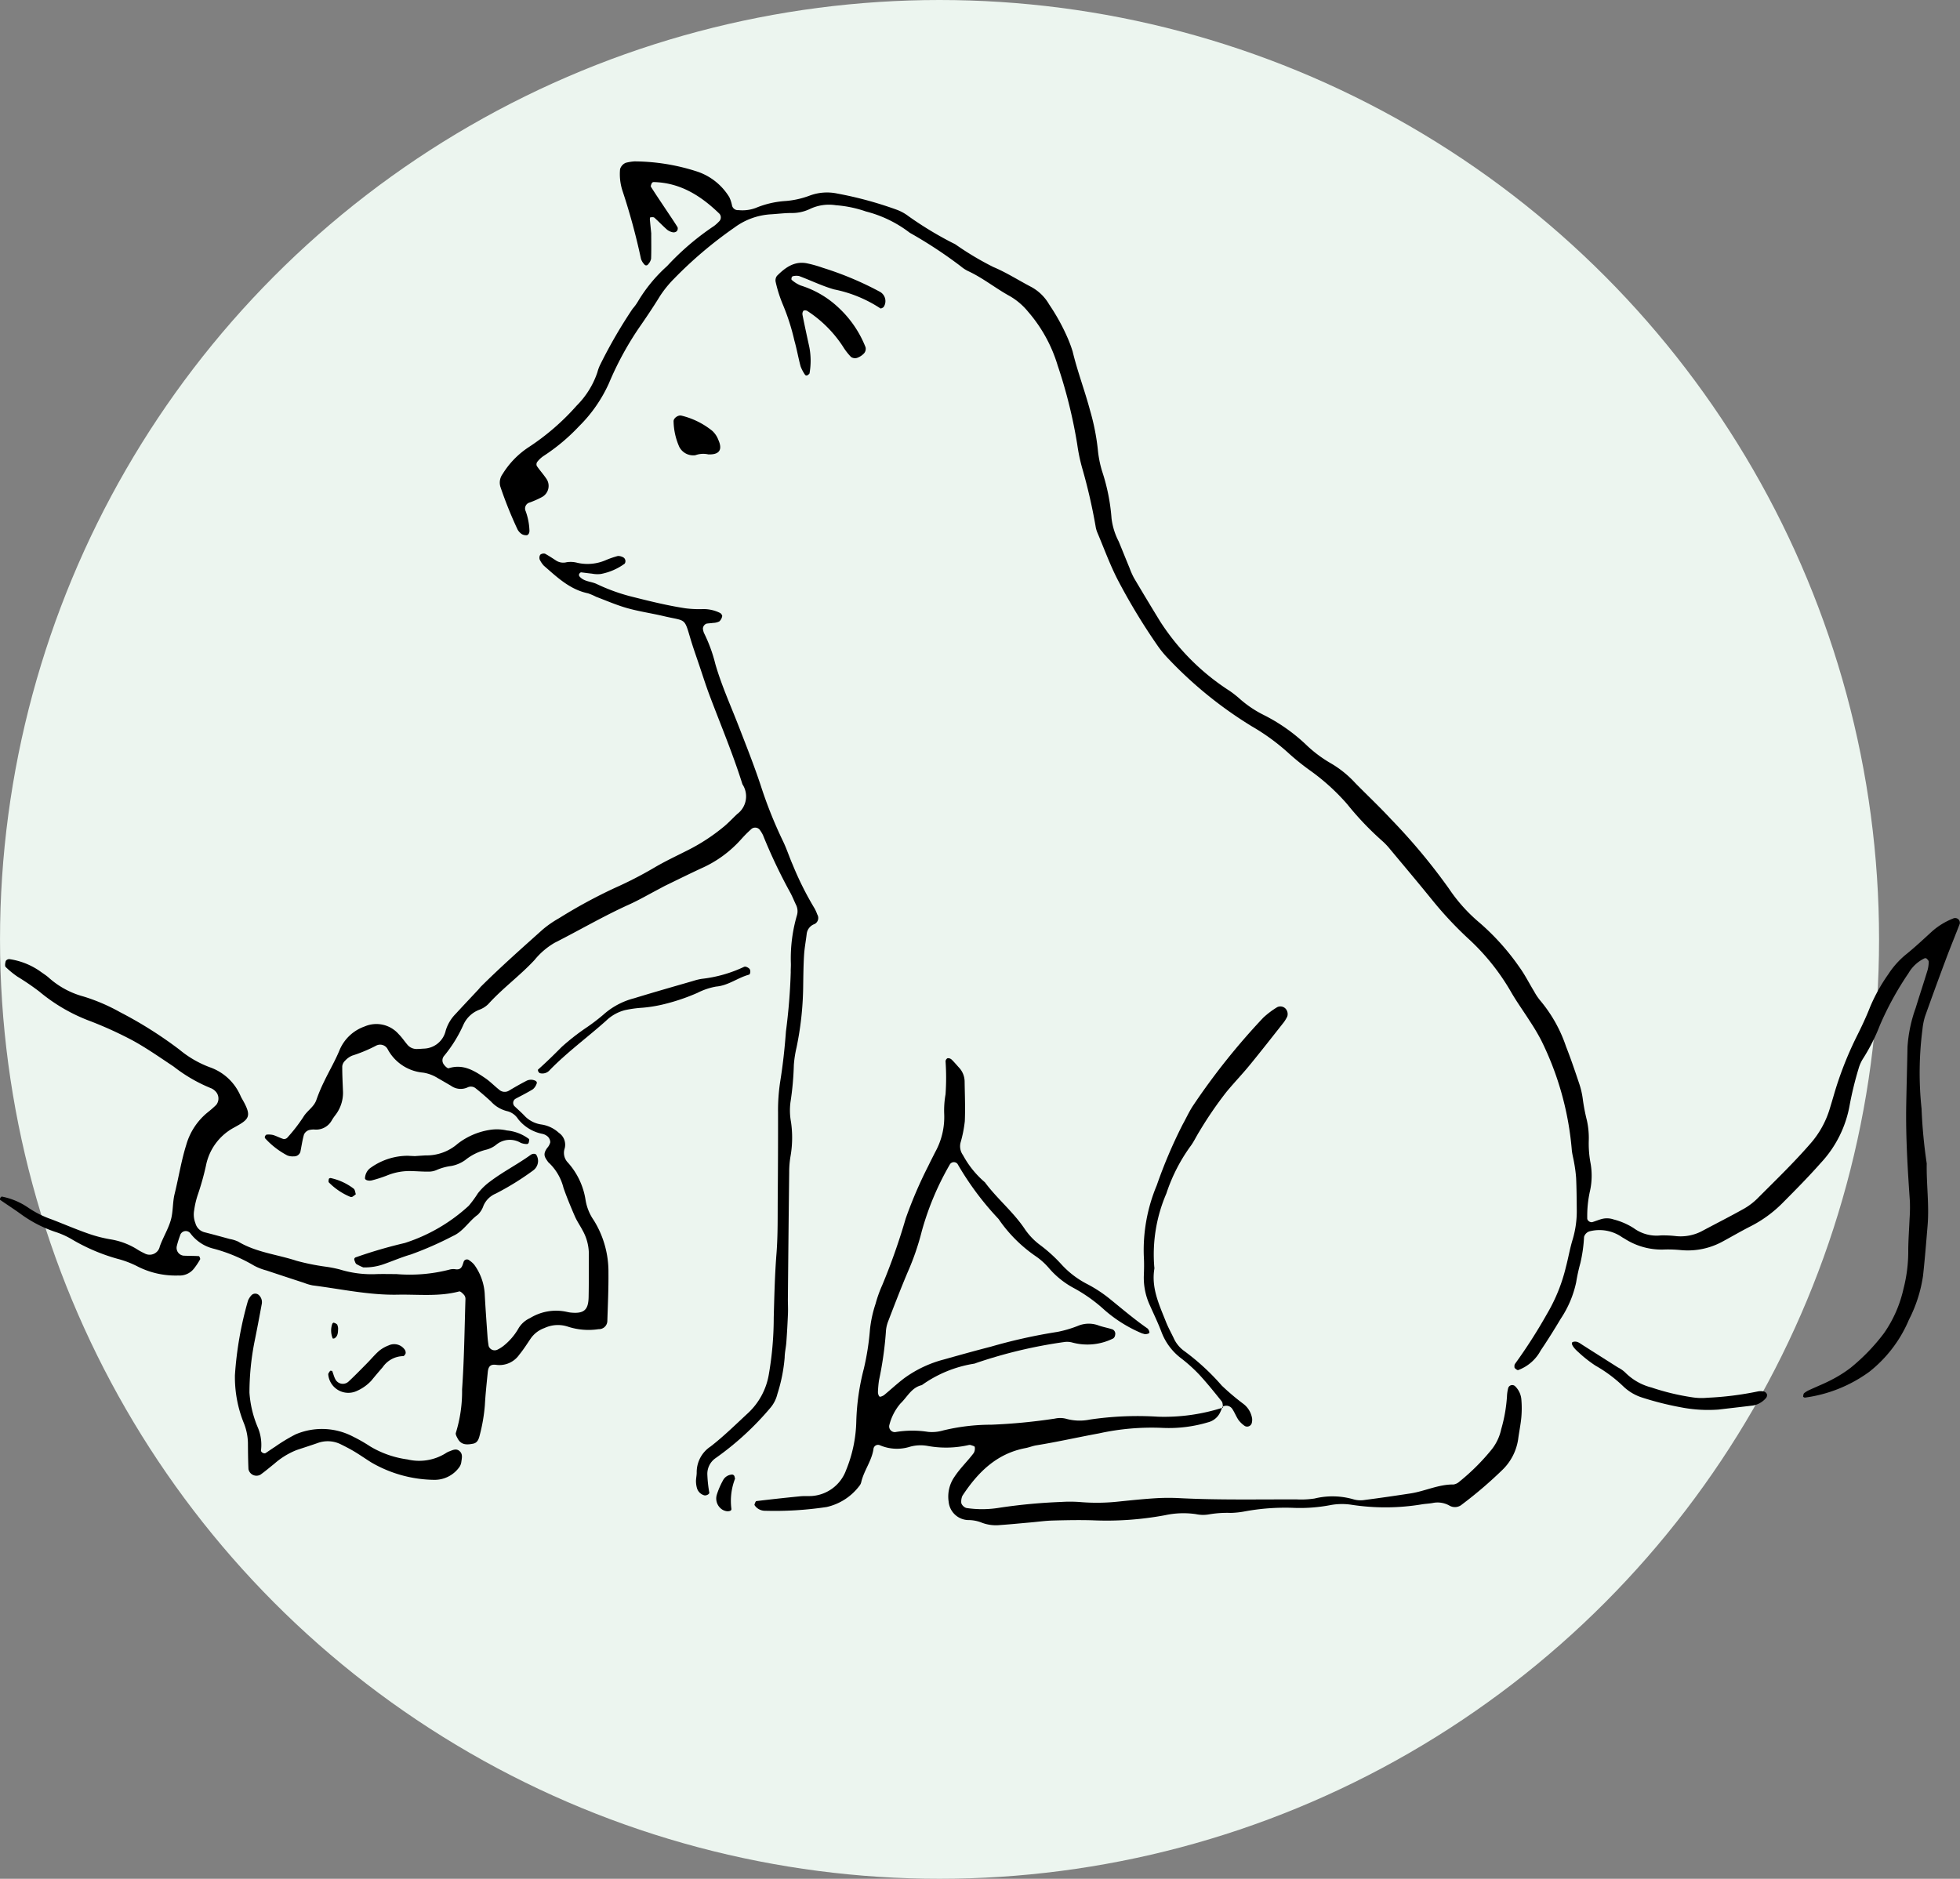 <svg viewBox="0 0 219.048 210" height="210" width="219.048" xmlns="http://www.w3.org/2000/svg">
  <rect x="0" y="0" width="219.048" height="210" fill="#808080" stroke="none"/>
  <g transform="translate(-239.998 -4398)" data-sanitized-data-name="グループ 2716" data-name="グループ 2716" id="グループ_2716">
    <circle fill="#ecf5ef" transform="translate(240 4398)" r="105" cy="105" cx="105" data-sanitized-data-name="楕円形 349" data-name="楕円形 349" id="楕円形_349"></circle>
    <g transform="translate(239.996 4416.039)" data-sanitized-data-name="グループ 2705" data-name="グループ 2705" id="グループ_2705">
      <path transform="translate(0.002 4.004)" d="M44.324,120.369a17.839,17.839,0,0,0,5.859-.489,1.653,1.653,0,0,1,.731-.052c.7.1.762-.432.921-.886a.391.391,0,0,1,.609-.113,2.607,2.607,0,0,1,.549.48,6.167,6.167,0,0,1,1.174,3.194c.085,1.641.208,3.28.322,4.918.023.326.07.652.12.976a.708.708,0,0,0,.978.421,3.932,3.932,0,0,0,.627-.383,6.817,6.817,0,0,0,1.758-2.043,2.9,2.9,0,0,1,1.27-1.11,5.556,5.556,0,0,1,4.026-.709c.161.033.321.074.484.091,1.546.165,2-.317,2.032-1.716.034-1.64.014-3.281.025-4.92a5.436,5.436,0,0,0-.721-2.586c-.267-.508-.6-.985-.832-1.51-.458-1.053-.9-2.116-1.28-3.2a5.788,5.788,0,0,0-1.563-2.741.934.934,0,0,1-.173-.176c-.366-.521-.6-.83-.086-1.548a1.47,1.47,0,0,0,.343-.632.909.909,0,0,0-.267-.625,1.306,1.306,0,0,0-.653-.325,4.585,4.585,0,0,1-2.673-1.646,2.027,2.027,0,0,0-1.154-.866,3.608,3.608,0,0,1-1.882-1.1c-.539-.5-1.1-.984-1.679-1.447a.838.838,0,0,0-.922-.132,1.853,1.853,0,0,1-1.87-.18c-.5-.289-.992-.58-1.491-.863a4.3,4.3,0,0,0-1.6-.6,4.992,4.992,0,0,1-3.964-2.59.953.953,0,0,0-1.269-.447,16.649,16.649,0,0,1-2.712,1.134,2.245,2.245,0,0,0-.795.569,1.018,1.018,0,0,0-.316.617c-.007.9.044,1.8.077,2.7a4.077,4.077,0,0,1-.846,2.762,5.481,5.481,0,0,0-.415.612,2,2,0,0,1-1.851,1.008,1.927,1.927,0,0,0-.722.067.945.945,0,0,0-.519.481c-.179.628-.272,1.282-.4,1.925a.725.725,0,0,1-.74.518,1.631,1.631,0,0,1-.719-.1,9.011,9.011,0,0,1-2.5-1.934.28.28,0,0,1,.015-.233c.033-.068.113-.161.175-.162a2.284,2.284,0,0,1,.716.042c.388.119.752.322,1.14.441a.5.5,0,0,0,.438-.131,18.583,18.583,0,0,0,1.8-2.319c.418-.711,1.192-1.114,1.466-1.931a18.278,18.278,0,0,1,.859-2.04c.563-1.18,1.23-2.3,1.73-3.523a4.743,4.743,0,0,1,2.8-2.629,3.307,3.307,0,0,1,3.82.88c.347.346.622.763.94,1.139a1.33,1.33,0,0,0,1.077.5c.247,0,.492-.023.738-.04a2.582,2.582,0,0,0,2.485-2.023,4.487,4.487,0,0,1,1.119-1.872c.832-.908,1.679-1.8,2.519-2.7.112-.121.209-.255.326-.371,2.219-2.2,4.553-4.27,6.878-6.351a11.8,11.8,0,0,1,1.822-1.261,57.342,57.342,0,0,1,6.28-3.406,43.376,43.376,0,0,0,4.378-2.255c1.2-.708,2.472-1.3,3.715-1.932a21.286,21.286,0,0,0,4.116-2.7c.5-.424.949-.909,1.428-1.357a2.454,2.454,0,0,0,.58-3.321c-1.055-3.373-2.428-6.629-3.672-9.932-.434-1.152-.8-2.33-1.2-3.5-.315-.933-.646-1.861-.927-2.8-.727-2.443-.484-1.968-3-2.562-1.356-.32-2.744-.518-4.083-.895-1.183-.333-2.32-.832-3.473-1.267a6.609,6.609,0,0,0-.9-.386c-2.037-.424-3.467-1.806-4.952-3.1a2.833,2.833,0,0,1-.416-.605c-.122-.186-.07-.593.106-.664a.64.64,0,0,1,.448-.062c.431.232.841.507,1.253.775a1.481,1.481,0,0,0,1.165.179,2.933,2.933,0,0,1,1.2.065,5.127,5.127,0,0,0,3.141-.282,10.153,10.153,0,0,1,1.388-.481,1.174,1.174,0,0,1,.674.2.51.51,0,0,1,.09.656,6.583,6.583,0,0,1-2.682,1.158,3.215,3.215,0,0,1-.981-.04c-.4-.039-.8-.1-1.208-.144-.055,0-.135.063-.174.118-.12.168-.063.295.083.436.505.489,1.214.464,1.807.737a21.269,21.269,0,0,0,3.693,1.362c2.07.522,4.14,1.045,6.252,1.366a12.266,12.266,0,0,0,1.961.087,4.113,4.113,0,0,1,1.9.43c.12.058.267.264.244.364a1.032,1.032,0,0,1-.329.589,1.715,1.715,0,0,1-.7.163c-.241.037-.486.042-.727.081a.629.629,0,0,0-.4.562,1.994,1.994,0,0,0,.116.474,16.806,16.806,0,0,1,1.269,3.457c.68,2.373,1.7,4.618,2.591,6.911.859,2.22,1.741,4.43,2.489,6.692a48.866,48.866,0,0,0,2.462,6.168c.432.882.729,1.829,1.127,2.729a35.039,35.039,0,0,0,2.428,4.842,4.7,4.7,0,0,1,.3.672.761.761,0,0,1-.3,1.069,1.33,1.33,0,0,0-.879,1.07c-.092.814-.255,1.624-.3,2.441-.073,1.229-.081,2.463-.1,3.694a35.248,35.248,0,0,1-.74,6.6,12.719,12.719,0,0,0-.3,1.944,32.943,32.943,0,0,1-.377,4.169,7.057,7.057,0,0,0,.059,2.2,12.121,12.121,0,0,1-.067,3.922A10.468,10.468,0,0,0,88.2,109q-.084,7.027-.146,14.057c-.006.576.031,1.151.008,1.726q-.064,1.6-.18,3.195c-.041.572-.18,1.14-.188,1.711a18.156,18.156,0,0,1-.818,4.092,3.666,3.666,0,0,1-.773,1.527,32.549,32.549,0,0,1-6.147,5.643,2.138,2.138,0,0,0-.9,1.9,14.318,14.318,0,0,0,.215,1.945c.02.179-.373.366-.574.295a1.171,1.171,0,0,1-.815-.839,2.968,2.968,0,0,1-.1-.729c0-.328.083-.655.081-.982a3.436,3.436,0,0,1,1.546-2.9c1.489-1.152,2.838-2.488,4.225-3.771a7.636,7.636,0,0,0,2.284-4.261,37.221,37.221,0,0,0,.554-6.38c.066-2.383.119-4.762.307-7.142.168-2.126.122-4.271.141-6.408q.04-4.685.034-9.37a21.142,21.142,0,0,1,.237-3.432c.3-1.861.508-3.744.644-5.626a65.851,65.851,0,0,0,.538-6.628c-.01-.329.026-.658.014-.987a17.187,17.187,0,0,1,.674-5.358,1.594,1.594,0,0,0-.1-1.187c-.214-.445-.394-.906-.627-1.338A59.421,59.421,0,0,1,85.27,71.3a3.736,3.736,0,0,0-.388-.626A.665.665,0,0,0,84,70.594c-.241.22-.482.442-.709.677-.343.353-.659.733-1.012,1.075a12.9,12.9,0,0,1-3.611,2.533c-1.417.65-2.815,1.344-4.218,2.024-.295.142-.579.306-.869.458-1.091.571-2.157,1.193-3.276,1.7-2.848,1.285-5.542,2.868-8.325,4.278a8.211,8.211,0,0,0-2.234,1.912C58.127,87,56.18,88.408,54.581,90.177a2.813,2.813,0,0,1-1.028.649,3.209,3.209,0,0,0-1.758,1.66,15.122,15.122,0,0,1-2.2,3.537.766.766,0,0,0,.014.924c.131.182.41.452.537.412,1.621-.518,2.875.281,4.1,1.117.54.369,1,.855,1.515,1.261a.924.924,0,0,0,1.132.12c.633-.38,1.274-.745,1.929-1.085a1.126,1.126,0,0,1,.95-.043c.191.076.281.208.187.392a1.41,1.41,0,0,1-.4.584c-.626.384-1.288.713-1.936,1.061a.535.535,0,0,0-.127.83c.354.343.73.666,1.072,1.021a3.221,3.221,0,0,0,1.919,1.026,3.666,3.666,0,0,1,1.973.937,1.605,1.605,0,0,1,.65,1.736,1.552,1.552,0,0,0,.354,1.583,8.1,8.1,0,0,1,1.977,4.178,5.5,5.5,0,0,0,.913,2.266,10.884,10.884,0,0,1,1.646,5.859c.017,1.806-.067,3.614-.125,5.42a.934.934,0,0,1-.976.9,7.438,7.438,0,0,1-3.4-.27,3.538,3.538,0,0,0-2.646.143,3.151,3.151,0,0,0-1.543,1.175c-.414.613-.812,1.241-1.28,1.811a2.7,2.7,0,0,1-2.573,1.131c-.649-.087-.882.174-.945.821-.121,1.227-.256,2.454-.324,3.684a19.1,19.1,0,0,1-.584,3.394c-.1.406-.25.814-.718.909-.663.133-1.329.178-1.722-.546-.112-.207-.283-.5-.216-.67a15.7,15.7,0,0,0,.694-4.846c.238-3.359.271-6.731.377-10.1a.706.706,0,0,0-.151-.458c-.153-.168-.409-.433-.552-.394-2.264.6-4.57.319-6.858.363-3.215.062-6.352-.638-9.519-1.039a5.215,5.215,0,0,1-.943-.277c-1.4-.46-2.81-.919-4.212-1.39a6.391,6.391,0,0,1-1.375-.532,17.944,17.944,0,0,0-4.519-1.9A4.583,4.583,0,0,1,21.27,115.8a.656.656,0,0,0-1.15.271,10.054,10.054,0,0,0-.364,1.174.879.879,0,0,0,.758,1.063c.57.029,1.143.015,1.713.054.058,0,.179.287.135.364a8.179,8.179,0,0,1-.68,1.02,2.04,2.04,0,0,1-1.737.779,9.366,9.366,0,0,1-4.526-.989,10.88,10.88,0,0,0-2.292-.879,21.157,21.157,0,0,1-4.979-2.106,9.277,9.277,0,0,0-2.013-.915,14.261,14.261,0,0,1-3.911-2.054c-.725-.517-1.475-1-2.207-1.51-.032-.022-.015-.158.018-.22s.13-.158.177-.147a7.827,7.827,0,0,1,2.926,1.225,11.089,11.089,0,0,0,2.635,1.322c1.3.5,2.587,1.055,3.9,1.521a15.271,15.271,0,0,0,2.612.7,8.032,8.032,0,0,1,2.985,1.092,6.664,6.664,0,0,0,.859.473,1.157,1.157,0,0,0,1.73-.767c.359-1,.94-1.928,1.231-2.943.269-.937.19-1.969.425-2.921.452-1.835.741-3.7,1.31-5.516a7.22,7.22,0,0,1,2.417-3.627,11.745,11.745,0,0,0,.924-.811,1.145,1.145,0,0,0-.122-1.552,1.5,1.5,0,0,0-.4-.284A17.362,17.362,0,0,1,19.4,97.166c-1.508-1-2.991-2.045-4.573-2.912a43.152,43.152,0,0,0-4.7-2.146A19.422,19.422,0,0,1,4.4,88.792a28.1,28.1,0,0,0-2.437-1.664A9.7,9.7,0,0,1,.635,86.042c-.114-.117-.054-.463.012-.678a.471.471,0,0,1,.409-.2,7.981,7.981,0,0,1,3.4,1.34c.329.245.688.457.992.73a9.527,9.527,0,0,0,3.865,2.1,20.691,20.691,0,0,1,4.072,1.739,45.759,45.759,0,0,1,6.662,4.2,11.7,11.7,0,0,0,3.386,1.97,5.813,5.813,0,0,1,3.277,2.843c.118.216.2.45.326.663,1.17,2.023.845,2.3-.916,3.26a6.168,6.168,0,0,0-3.1,4.226,30.127,30.127,0,0,1-.932,3.316,9.506,9.506,0,0,0-.388,1.678,2.689,2.689,0,0,0,.14,1.454,1.42,1.42,0,0,0,.983,1c.955.242,1.9.5,2.855.763a3.716,3.716,0,0,1,.939.289c2.015,1.212,4.355,1.432,6.529,2.147a25.648,25.648,0,0,0,3.135.642,14.083,14.083,0,0,1,1.691.324,12.019,12.019,0,0,0,4.135.519c.738-.02,1.478,0,2.216,0" data-sanitized-data-name="パス 3752" data-name="パス 3752" id="パス_3752"></path>
      <path transform="translate(5.102 0)" d="M67.681,8.061c0,1.026.021,1.929-.015,2.831a1.383,1.383,0,0,1-.336.618.252.252,0,0,1-.422,0,1.68,1.68,0,0,1-.37-.606,71.806,71.806,0,0,0-2.065-7.607A5.987,5.987,0,0,1,64.2.86a1.127,1.127,0,0,1,.627-.7A5.348,5.348,0,0,1,65.8,0a23.05,23.05,0,0,1,7.027,1.14,6.677,6.677,0,0,1,3.585,2.868,4.03,4.03,0,0,1,.3.926.67.67,0,0,0,.726.513A4.228,4.228,0,0,0,79.368,5.2a10.37,10.37,0,0,1,3.348-.773,9.831,9.831,0,0,0,2.638-.589A5.554,5.554,0,0,1,88.5,3.6a41.751,41.751,0,0,1,6.643,1.811,5.032,5.032,0,0,1,1.282.709,39.583,39.583,0,0,0,4.831,2.941c.145.076.3.141.437.226a33.3,33.3,0,0,0,4.218,2.518c1.433.6,2.761,1.45,4.141,2.177a5.109,5.109,0,0,1,2.1,2.007,23.021,23.021,0,0,1,2.123,3.878,14.75,14.75,0,0,1,.505,1.387c.536,2.235,1.361,4.382,1.949,6.6a25.083,25.083,0,0,1,.862,4.34,12.228,12.228,0,0,0,.471,2.412,21.912,21.912,0,0,1,1.063,5.3,7.534,7.534,0,0,0,.8,2.574c.407.984.8,1.973,1.209,2.958a8.609,8.609,0,0,0,.5,1.128q1.441,2.437,2.92,4.85a25.785,25.785,0,0,0,7.781,7.774,11.763,11.763,0,0,1,1.16.918,12.3,12.3,0,0,0,2.653,1.776,19.8,19.8,0,0,1,4.632,3.233,14.347,14.347,0,0,0,2.943,2.213,11.718,11.718,0,0,1,2.662,2.176c1.325,1.346,2.7,2.641,3.985,4.028a66.7,66.7,0,0,1,6.461,7.752,18.257,18.257,0,0,0,3.444,3.83,26.6,26.6,0,0,1,4.425,4.937c.625.857,1.1,1.82,1.657,2.73a6.169,6.169,0,0,0,.681,1.015,15.8,15.8,0,0,1,2.877,5.128c.543,1.375,1.015,2.778,1.485,4.179a8.924,8.924,0,0,1,.387,1.674,21.063,21.063,0,0,0,.464,2.416,9.031,9.031,0,0,1,.21,2.2,11.788,11.788,0,0,0,.173,2.446,7.941,7.941,0,0,1-.026,3.185,12.828,12.828,0,0,0-.317,3.182.518.518,0,0,0,.558.358c.314-.1.618-.219.932-.316a2.287,2.287,0,0,1,1.453.012,7.724,7.724,0,0,1,2.251.975,4.309,4.309,0,0,0,3.019.811,12.37,12.37,0,0,1,1.721.08,5.131,5.131,0,0,0,2.865-.552c1.592-.852,3.207-1.665,4.781-2.552a7.283,7.283,0,0,0,1.547-1.215c1.974-1.977,3.986-3.917,5.82-6.033a10.447,10.447,0,0,0,2.14-3.842q.216-.707.424-1.416a39.447,39.447,0,0,1,2.575-6.656c.551-1.1,1.08-2.211,1.526-3.353a19.313,19.313,0,0,1,2.032-3.653,9.583,9.583,0,0,1,1.962-2.2c1.023-.822,1.981-1.726,2.952-2.612a7.922,7.922,0,0,1,2.3-1.406.545.545,0,0,1,.665.125.56.56,0,0,1,.11.448c-.5,1.3-1.033,2.588-1.523,3.894q-1.21,3.227-2.365,6.476a7.256,7.256,0,0,0-.284,1.442,37.768,37.768,0,0,0-.1,8.855,56.606,56.606,0,0,0,.577,6.13c-.043,2.3.286,4.6.1,6.9-.155,1.881-.306,3.763-.511,5.639a15.565,15.565,0,0,1-1.246,4.239c-.125.3-.3.587-.419.891a14.648,14.648,0,0,1-4.324,5.6,15.71,15.71,0,0,1-7.212,2.9c-.068,0-.206-.081-.2-.113.015-.136.031-.318.122-.394a2.8,2.8,0,0,1,.632-.37c.82-.38,1.665-.711,2.461-1.134a13.983,13.983,0,0,0,2.079-1.312,22,22,0,0,0,3.755-3.895,13.961,13.961,0,0,0,2.164-4.934,16.8,16.8,0,0,0,.535-4.394c.011-1.149.1-2.3.147-3.446a18.082,18.082,0,0,0,.034-1.968c-.251-3.609-.472-7.218-.406-10.838.04-2.136.1-4.272.141-6.407a15.84,15.84,0,0,1,.906-4.325c.434-1.413.9-2.816,1.331-4.23a3.609,3.609,0,0,0,.133-.965c0-.12-.143-.256-.248-.357a.27.27,0,0,0-.238-.01,4.138,4.138,0,0,0-1.772,1.651A34.709,34.709,0,0,0,205,96.546a20.99,20.99,0,0,1-1.885,3.734,4.214,4.214,0,0,0-.5,1.118,38.818,38.818,0,0,0-.994,4.062,12.7,12.7,0,0,1-3.263,6.521c-1.358,1.54-2.808,3-4.255,4.457a13.86,13.86,0,0,1-3.574,2.6c-1.025.522-2.019,1.1-3.031,1.65a8.1,8.1,0,0,1-4.752,1,14.945,14.945,0,0,0-1.719-.068,7.655,7.655,0,0,1-4.463-1.143c-.138-.09-.287-.162-.422-.256a4.426,4.426,0,0,0-3.533-.645.913.913,0,0,0-.675.637,16.672,16.672,0,0,1-.41,2.917,20.286,20.286,0,0,0-.473,2.159,11.743,11.743,0,0,1-1.716,4.06c-.718,1.2-1.455,2.387-2.238,3.541a4.71,4.71,0,0,1-2.527,2.211c-.1.028-.264-.12-.373-.215-.048-.042-.047-.156-.044-.237a.417.417,0,0,1,.058-.236,57.974,57.974,0,0,0,3.577-5.589,18.976,18.976,0,0,0,2.113-5.23c.274-1.031.449-2.09.763-3.107a11.113,11.113,0,0,0,.453-3.4c-.01-1.151-.019-2.3-.07-3.452a15.69,15.69,0,0,0-.222-1.7c-.077-.485-.221-.963-.263-1.45a33.946,33.946,0,0,0-3.423-12.255,23.43,23.43,0,0,0-1.255-2.115c-.7-1.11-1.482-2.175-2.132-3.315a25.007,25.007,0,0,0-4.766-5.934,41.406,41.406,0,0,1-4.031-4.316c-1.551-1.916-3.141-3.8-4.721-5.694a7.4,7.4,0,0,0-.848-.893,33.409,33.409,0,0,1-3.909-4.1,23.823,23.823,0,0,0-4.189-3.8,27.038,27.038,0,0,1-2.3-1.847,23.786,23.786,0,0,0-4.164-3.057,45.537,45.537,0,0,1-9.357-7.577,11.563,11.563,0,0,1-1.245-1.523,69.082,69.082,0,0,1-4.339-7.163c-.912-1.741-1.581-3.609-2.35-5.423a3.051,3.051,0,0,1-.194-.711,61.453,61.453,0,0,0-1.492-6.472,20.1,20.1,0,0,1-.554-2.65,55.165,55.165,0,0,0-2.191-8.835,16.313,16.313,0,0,0-3.307-6.007,7.4,7.4,0,0,0-2.05-1.745c-1.584-.867-2.993-2.026-4.643-2.788a3.89,3.89,0,0,1-.824-.538,49.718,49.718,0,0,0-5.549-3.662,1.341,1.341,0,0,1-.21-.129A13.473,13.473,0,0,0,91.681,5.6a13.218,13.218,0,0,0-3.366-.7,4.958,4.958,0,0,0-2.878.409,4.61,4.61,0,0,1-2.151.459c-.738.008-1.475.1-2.213.146a7.582,7.582,0,0,0-4.1,1.487,46.279,46.279,0,0,0-6.757,5.728,12.134,12.134,0,0,0-1.546,1.908c-.775,1.261-1.6,2.485-2.445,3.7a35.228,35.228,0,0,0-3.272,6.065,16.006,16.006,0,0,1-3.355,4.82,21.536,21.536,0,0,1-3.954,3.309,3.022,3.022,0,0,0-.709.668.478.478,0,0,0-.043.445c.322.47.709.9,1.028,1.367a1.417,1.417,0,0,1-.474,2.121,10.356,10.356,0,0,1-1.338.593.694.694,0,0,0-.458.975,7.077,7.077,0,0,1,.421,2.168c.01.3-.156.551-.381.518a1.007,1.007,0,0,1-.456-.114,1.442,1.442,0,0,1-.494-.533,45.605,45.605,0,0,1-1.924-4.794,1.621,1.621,0,0,1,.255-1.4,9.62,9.62,0,0,1,2.884-2.981,26.556,26.556,0,0,0,5.39-4.661,9.55,9.55,0,0,0,2.32-3.734,4.472,4.472,0,0,1,.35-.92,54.714,54.714,0,0,1,3.583-6.173,5.372,5.372,0,0,0,.583-.795,16.976,16.976,0,0,1,3.273-3.979,29.385,29.385,0,0,1,5.236-4.475,4.192,4.192,0,0,0,.549-.491.625.625,0,0,0,.074-.876c-2.057-2-4.367-3.477-7.353-3.549a.265.265,0,0,0-.208.108c-.061.133-.157.335-.1.423.525.832,1.077,1.645,1.622,2.464.453.681.917,1.355,1.347,2.048a.473.473,0,0,1-.073.436.528.528,0,0,1-.43.14,1.487,1.487,0,0,1-.659-.292c-.493-.43-.94-.912-1.43-1.347-.092-.083-.3-.045-.451-.039-.021,0-.056.152-.05.23.052.571.112,1.142.157,1.59" data-sanitized-data-name="パス 3753" data-name="パス 3753" id="パス_3753"></path>
      <path transform="translate(7.702 9.155)" d="M128.917,130.052a6.4,6.4,0,0,1-.283.682,2.033,2.033,0,0,1-1.306,1.043,15.3,15.3,0,0,1-5.112.629,27.414,27.414,0,0,0-7.1.616c-2.339.428-4.66.957-7.01,1.336-.4.065-.789.231-1.191.306-3.237.611-5.342,2.72-7.058,5.334a1.606,1.606,0,0,0-.13.713c-.021.255.339.617.618.656a11.794,11.794,0,0,0,3.686-.04,62.516,62.516,0,0,1,6.87-.642,15.021,15.021,0,0,1,2.214.019,22.344,22.344,0,0,0,4.185-.061c1.389-.143,2.78-.287,4.174-.374a23.9,23.9,0,0,1,2.708-.006c4.355.22,8.711.122,13.066.138a10.1,10.1,0,0,0,1.968-.1,8.44,8.44,0,0,1,4.378.1,2.866,2.866,0,0,0,1.222.062c1.71-.221,3.417-.47,5.121-.731,1.619-.249,3.129-1.02,4.808-1a1.238,1.238,0,0,0,.65-.314,24.017,24.017,0,0,0,3.653-3.65,5.494,5.494,0,0,0,1.027-2.22,17.008,17.008,0,0,0,.642-3.634,4.478,4.478,0,0,1,.138-.962.47.47,0,0,1,.775-.2,2.33,2.33,0,0,1,.7,1.532,11.486,11.486,0,0,1-.009,1.965c-.076.818-.251,1.624-.355,2.44a5.985,5.985,0,0,1-1.783,3.436,46.9,46.9,0,0,1-4.488,3.837,1.208,1.208,0,0,1-1.388.142,2.686,2.686,0,0,0-1.9-.3c-.4.073-.818.084-1.223.153a24.937,24.937,0,0,1-7.854.041,7.054,7.054,0,0,0-2.441.058,18.133,18.133,0,0,1-3.926.293,24.835,24.835,0,0,0-5.643.409,9.637,9.637,0,0,1-1.47.151,11.976,11.976,0,0,0-2.446.166,3.8,3.8,0,0,1-1.468-.032,9.721,9.721,0,0,0-3.432.124,35.613,35.613,0,0,1-8.1.569c-1.478-.044-2.959-.014-4.438.026-.819.022-1.634.136-2.452.209-1.146.1-2.29.217-3.437.295a4.439,4.439,0,0,1-2.177-.313,4.106,4.106,0,0,0-1.442-.244,2.259,2.259,0,0,1-2.134-2.024,3.877,3.877,0,0,1,.639-2.8c.637-.974,1.48-1.759,2.166-2.679a1.013,1.013,0,0,0,.108-.669c-.01-.083-.264-.146-.413-.2a.457.457,0,0,0-.243-.018,11.383,11.383,0,0,1-4.629.1,4.42,4.42,0,0,0-1.956.095,4.827,4.827,0,0,1-3.359-.167.512.512,0,0,0-.72.436c-.2,1.326-1.07,2.4-1.364,3.683a1.009,1.009,0,0,1-.22.437,6.318,6.318,0,0,1-3.645,2.347,38.628,38.628,0,0,1-6.881.42,1.393,1.393,0,0,1-1.085-.5c-.05-.059-.12-.153-.1-.2.047-.14.123-.371.21-.381q2.44-.294,4.886-.535c.407-.041.821-.018,1.231-.029a4.4,4.4,0,0,0,3.907-2.891A15.24,15.24,0,0,0,88,131.623a26.207,26.207,0,0,1,.844-5.84,29.045,29.045,0,0,0,.683-4.377,13.685,13.685,0,0,1,.628-2.878,14.292,14.292,0,0,1,.748-2.088,70.313,70.313,0,0,0,2.616-7.431,48.457,48.457,0,0,1,2.525-5.881c.247-.518.513-1.028.77-1.541a8.088,8.088,0,0,0,1.009-4.258,10.308,10.308,0,0,1,.151-2.211,26.845,26.845,0,0,0,0-3.692.432.432,0,0,1,.223-.339.581.581,0,0,1,.445.141c.295.282.555.6.83.9a2.313,2.313,0,0,1,.634,1.557c.019,1.479.087,2.961.021,4.437a13.918,13.918,0,0,1-.477,2.4,1.674,1.674,0,0,0,.269,1.392,10.6,10.6,0,0,0,2.454,3.042c1.368,1.85,3.186,3.316,4.468,5.241a7.377,7.377,0,0,0,1.7,1.769,16.826,16.826,0,0,1,2.368,2.148,10.2,10.2,0,0,0,2.923,2.231,15.064,15.064,0,0,1,2.468,1.618c1.4,1.134,2.773,2.308,4.258,3.34a.77.77,0,0,1,.2.43c.032.132-.408.249-.623.168-.076-.029-.161-.039-.234-.073a15.333,15.333,0,0,1-4.162-2.6,17.28,17.28,0,0,0-3.4-2.432,9.65,9.65,0,0,1-2.86-2.306,7.67,7.67,0,0,0-1.47-1.3,15.944,15.944,0,0,1-4-3.972,1.746,1.746,0,0,0-.147-.2,32.791,32.791,0,0,1-4.551-6.118.525.525,0,0,0-.84.033,31.722,31.722,0,0,0-3.146,7.463,28.745,28.745,0,0,1-1.6,4.643c-.764,1.817-1.475,3.657-2.181,5.5a3.756,3.756,0,0,0-.242,1.2,39.64,39.64,0,0,1-.768,5.362,11.9,11.9,0,0,0-.113,1.223c-.022.317.128.642.265.6a1.19,1.19,0,0,0,.417-.183c.758-.627,1.478-1.3,2.263-1.894a13.143,13.143,0,0,1,4.436-2.09c1.739-.489,3.48-.976,5.229-1.425a60.252,60.252,0,0,1,7.448-1.655,13.08,13.08,0,0,0,2.355-.7A3.126,3.126,0,0,1,115,120.93c.529.2,1.1.289,1.639.47a.534.534,0,0,1,.288.616.542.542,0,0,1-.217.394,6.455,6.455,0,0,1-4.541.463,2.221,2.221,0,0,0-.953-.059,53.3,53.3,0,0,0-9.8,2.333,1.429,1.429,0,0,1-.233.08,13.706,13.706,0,0,0-5.861,2.4c-1.153.264-1.627,1.331-2.386,2.052A5.9,5.9,0,0,0,91.7,132.06a.634.634,0,0,0,.644.818,11.4,11.4,0,0,1,3.675-.026,4.456,4.456,0,0,0,1.7-.163,22.765,22.765,0,0,1,5.368-.638,64.036,64.036,0,0,0,7.111-.683,2.664,2.664,0,0,1,1.215.01,5.65,5.65,0,0,0,2.681.1,36.36,36.36,0,0,1,7.623-.321,21.4,21.4,0,0,0,7.279-1.026Z" data-sanitized-data-name="パス 3754" data-name="パス 3754" id="パス_3754"></path>
      <path transform="translate(11.674 8.626)" d="M125.02,130.66c-.05-.238-.026-.534-.162-.7-.82-1.021-1.641-2.046-2.53-3.006a17.423,17.423,0,0,0-2.012-1.807,6.589,6.589,0,0,1-2.175-2.91c-.375-1-.842-1.959-1.274-2.934a7.357,7.357,0,0,1-.707-3.336c.031-.738.045-1.48,0-2.216a18.714,18.714,0,0,1,1.445-7.924,54.249,54.249,0,0,1,2.886-6.785c.4-.715.735-1.472,1.189-2.151a75.8,75.8,0,0,1,7.824-9.8,9.578,9.578,0,0,1,1.559-1.178.806.806,0,0,1,.91.132.9.9,0,0,1,.223.9,4.273,4.273,0,0,1-.371.629c-1.27,1.609-2.531,3.225-3.83,4.81-.831,1.015-1.742,1.963-2.58,2.974a42.477,42.477,0,0,0-3.053,4.457c-.351.554-.622,1.164-1.018,1.682a19.272,19.272,0,0,0-2.667,5.247,17.172,17.172,0,0,0-1.35,8.172.846.846,0,0,1,.01.247c-.354,2.147.548,4.022,1.3,5.925.24.61.561,1.186.846,1.777a3.585,3.585,0,0,0,1.235,1.508,25.772,25.772,0,0,1,4.149,3.829,26.212,26.212,0,0,0,2.437,2.062,2.552,2.552,0,0,1,.963,1.655,1.553,1.553,0,0,1-.044.484.539.539,0,0,1-.771.325,3.039,3.039,0,0,1-.7-.66c-.275-.4-.446-.876-.722-1.277a.8.8,0,0,0-1.092-.2l.076.081" data-sanitized-data-name="パス 3755" data-name="パス 3755" id="パス_3755"></path>
      <path transform="translate(2.398 11.558)" d="M23.862,124.072a39.349,39.349,0,0,1,1.46-8.3,2.133,2.133,0,0,1,.388-.6.591.591,0,0,1,.859.021,1.082,1.082,0,0,1,.3.9c-.267,1.452-.539,2.9-.836,4.348a29.654,29.654,0,0,0-.55,5.628,12.006,12.006,0,0,0,.9,3.806,5.016,5.016,0,0,1,.391,2.624c-.045.22.339.436.525.314.342-.222.671-.462,1.017-.679a19.288,19.288,0,0,1,2.309-1.4,7.5,7.5,0,0,1,6.437.245,18.027,18.027,0,0,1,1.921,1.1,10.947,10.947,0,0,0,4.158,1.45,5.6,5.6,0,0,0,4.266-.687,2.028,2.028,0,0,1,.438-.223c.379-.144.767-.353,1.142,0,.353.331.232.76.18,1.152a1.314,1.314,0,0,1-.267.671,3.393,3.393,0,0,1-2.763,1.369,14.3,14.3,0,0,1-7.04-1.948c-.626-.393-1.234-.817-1.866-1.2-.491-.295-1-.559-1.517-.813a3.278,3.278,0,0,0-2.63-.147c-.776.271-1.558.519-2.337.78a8.524,8.524,0,0,0-2.5,1.542c-.514.406-1.009.837-1.544,1.214a.914.914,0,0,1-1.332-.627c-.043-.984-.052-1.97-.059-2.955a6.274,6.274,0,0,0-.437-2.139,13.719,13.719,0,0,1-1.015-5.446" data-sanitized-data-name="パス 3756" data-name="パス 3756" id="パス_3756"></path>
      <path transform="translate(7.917 1.036)" d="M81.77,16.112c.239,1.2.5,2.4.763,3.6a8.084,8.084,0,0,1,.026,2.933c-.009.061-.088.117-.144.163-.169.139-.313.113-.413-.073a4.237,4.237,0,0,1-.445-.865c-.253-.949-.42-1.921-.689-2.867A24.387,24.387,0,0,0,79.6,15.024a14.953,14.953,0,0,1-.824-2.573.842.842,0,0,1,.142-.692c.949-.951,2-1.719,3.463-1.377a13.6,13.6,0,0,1,1.655.474,36.04,36.04,0,0,1,6.342,2.659,1.191,1.191,0,0,1,.491,1.68c-.048.109-.339.241-.392.2a14.575,14.575,0,0,0-5.187-2.125c-1.334-.386-2.6-1.006-3.9-1.491a1.614,1.614,0,0,0-.7.023c-.054.006-.119.1-.138.168s-.029.209.012.237a3.592,3.592,0,0,0,1.021.634,10.822,10.822,0,0,1,4.209,2.466,12.057,12.057,0,0,1,3.024,4.427.772.772,0,0,1-.153.67,1.956,1.956,0,0,1-.8.525.779.779,0,0,1-.672-.107,6.688,6.688,0,0,1-.9-1.161,13.582,13.582,0,0,0-3.975-3.973.475.475,0,0,0-.435-.037.561.561,0,0,0-.109.46" data-sanitized-data-name="パス 3757" data-name="パス 3757" id="パス_3757"></path>
      <path transform="translate(3.617 10.131)" d="M36.981,113.491a5.794,5.794,0,0,1-.751-.363c-.116-.072-.166-.261-.222-.406-.077-.2,0-.325.206-.381a52.057,52.057,0,0,1,5.408-1.576,19.218,19.218,0,0,0,7.151-4.163,12.27,12.27,0,0,0,1.012-1.381,6.8,6.8,0,0,1,1.4-1.35c1.438-1.088,3.048-1.9,4.505-2.955.226-.164.559-.164.65.02a1.352,1.352,0,0,1,.179.676,1.328,1.328,0,0,1-.556,1.049,30.647,30.647,0,0,1-4.171,2.582,2.582,2.582,0,0,0-1.368,1.336,2.551,2.551,0,0,1-.637,1.025c-1,.71-1.611,1.86-2.783,2.378a37.931,37.931,0,0,1-4.715,2.071c-1.018.295-2,.721-3,1.073a6.326,6.326,0,0,1-2.312.366" data-sanitized-data-name="パス 3758" data-name="パス 3758" id="パス_3758"></path>
      <path transform="translate(3.727 9.881)" d="M42.675,101.3c.189-.012.677-.048,1.165-.075a5.291,5.291,0,0,0,3.58-1.3,7.817,7.817,0,0,1,3.563-1.547,4.968,4.968,0,0,1,1.94.059,4.836,4.836,0,0,1,2.462.948c.067.056.01.287-.026.428a.243.243,0,0,1-.186.142,1.931,1.931,0,0,1-.692-.131,2.389,2.389,0,0,0-2.753.21,2.934,2.934,0,0,1-1.082.544,5.968,5.968,0,0,0-2.391,1.176,3.862,3.862,0,0,1-1.561.654,6.01,6.01,0,0,0-1.635.452,2.14,2.14,0,0,1-.948.175c-.571.011-1.143-.04-1.715-.054a6.628,6.628,0,0,0-2.875.49,14.461,14.461,0,0,1-1.631.529c-.387.117-.84-.009-.825-.23a1.581,1.581,0,0,1,.193-.675,1.474,1.474,0,0,1,.5-.529,7.139,7.139,0,0,1,4.129-1.3c.163.013.327.017.79.039" data-sanitized-data-name="パス 3759" data-name="パス 3759" id="パス_3759"></path>
      <path transform="translate(5.492 8.221)" d="M54.824,93.685a.716.716,0,0,1-.151-.166c-.033-.069-.064-.2-.028-.231.91-.807,1.775-1.658,2.632-2.521a25.308,25.308,0,0,1,2.7-2.121,21.439,21.439,0,0,0,1.96-1.489,8.23,8.23,0,0,1,3.44-1.836c2.192-.675,4.4-1.3,6.6-1.938a6.281,6.281,0,0,1,.954-.233,14.928,14.928,0,0,0,4.713-1.332.323.323,0,0,1,.237-.019.939.939,0,0,1,.392.232c.153.2.1.607-.061.653-1.255.339-2.3,1.214-3.664,1.328a7.478,7.478,0,0,0-2.084.7,22.486,22.486,0,0,1-3.963,1.322,15.52,15.52,0,0,1-2.18.343,13.2,13.2,0,0,0-1.948.266,4.7,4.7,0,0,0-2.126,1.189c-2.079,1.858-4.342,3.507-6.294,5.512a1.081,1.081,0,0,1-1.135.339" data-sanitized-data-name="パス 3760" data-name="パス 3760" id="パス_3760"></path>
      <path transform="translate(16.045 12.048)" d="M176.044,127.464a15.854,15.854,0,0,1-4.247-.254,34.312,34.312,0,0,1-4.281-1.076,5.419,5.419,0,0,1-2.1-1.222,15.36,15.36,0,0,0-3.133-2.346,14.073,14.073,0,0,1-1.926-1.516c-.658-.569-.891-1.054-.609-1.142.458-.144.762.142,1.1.355,1.312.836,2.627,1.666,3.938,2.5a3.274,3.274,0,0,1,.8.556,6.347,6.347,0,0,0,2.95,1.683,26.419,26.419,0,0,0,4.532,1.091,6.71,6.71,0,0,0,1.714.051,35.167,35.167,0,0,0,5.6-.7,1.674,1.674,0,0,1,.724.006.532.532,0,0,1,.326.313.5.5,0,0,1-.111.415,2.462,2.462,0,0,1-1.464.836c-1.463.176-2.926.343-3.81.447" data-sanitized-data-name="パス 3761" data-name="パス 3761" id="パス_3761"></path>
      <path transform="translate(6.877 2.594)" d="M72.268,30.153a2.583,2.583,0,0,0-1.431.095,1.75,1.75,0,0,1-1.8-.942,7.394,7.394,0,0,1-.633-2.829c-.029-.362.5-.742.866-.656a8.709,8.709,0,0,1,3.468,1.712,2.63,2.63,0,0,1,.665.993c.508,1.124.106,1.685-1.13,1.628" data-sanitized-data-name="パス 3762" data-name="パス 3762" id="パス_3762"></path>
      <path transform="translate(3.351 12.075)" d="M33.544,123.1c.081.01.219,0,.234.033.125.3.194.621.343.9a.938.938,0,0,0,1.456.3c.718-.665,1.4-1.369,2.088-2.066.459-.464.876-.974,1.365-1.4a3.809,3.809,0,0,1,1.056-.6,1.44,1.44,0,0,1,1.765.431.6.6,0,0,1,.136.438c-.021.127-.183.332-.276.329a2.84,2.84,0,0,0-2.286,1.233c-.427.494-.854.99-1.266,1.5a4.859,4.859,0,0,1-1.579,1.136,2.253,2.253,0,0,1-3.245-1.831c0-.131.134-.263.208-.394" data-sanitized-data-name="パス 3763" data-name="パス 3763" id="パス_3763"></path>
      <path transform="translate(7.312 13.406)" d="M73.932,137.471a1.364,1.364,0,0,1-.5-.169,1.472,1.472,0,0,1-.625-1.7,8.731,8.731,0,0,1,.672-1.557,1.2,1.2,0,0,1,.954-.665.292.292,0,0,1,.355.252c.017.077.059.164.04.23a6.853,6.853,0,0,0-.4,3.324c.034.19-.122.3-.493.289" data-sanitized-data-name="パス 3764" data-name="パス 3764" id="パス_3764"></path>
      <path transform="translate(3.355 10.379)" d="M36.412,105.068a3.633,3.633,0,0,1-.4.292.307.307,0,0,1-.233-.008,7.232,7.232,0,0,1-2.377-1.606c-.069-.073-.026-.269,0-.4.009-.043.144-.1.2-.089a6.493,6.493,0,0,1,2.577,1.19c.152.13.164.42.236.622" data-sanitized-data-name="パス 3765" data-name="パス 3765" id="パス_3765"></path>
      <path transform="translate(3.382 11.855)" d="M34.407,118.616c-.018.388,0,.8-.375,1.063a.329.329,0,0,1-.225.035,2.275,2.275,0,0,1-.057-1.623c.018-.061.119-.154.152-.143a.821.821,0,0,1,.4.207,1.215,1.215,0,0,1,.106.461" data-sanitized-data-name="パス 3766" data-name="パス 3766" id="パス_3766"></path>
    </g>
  </g>
</svg>
